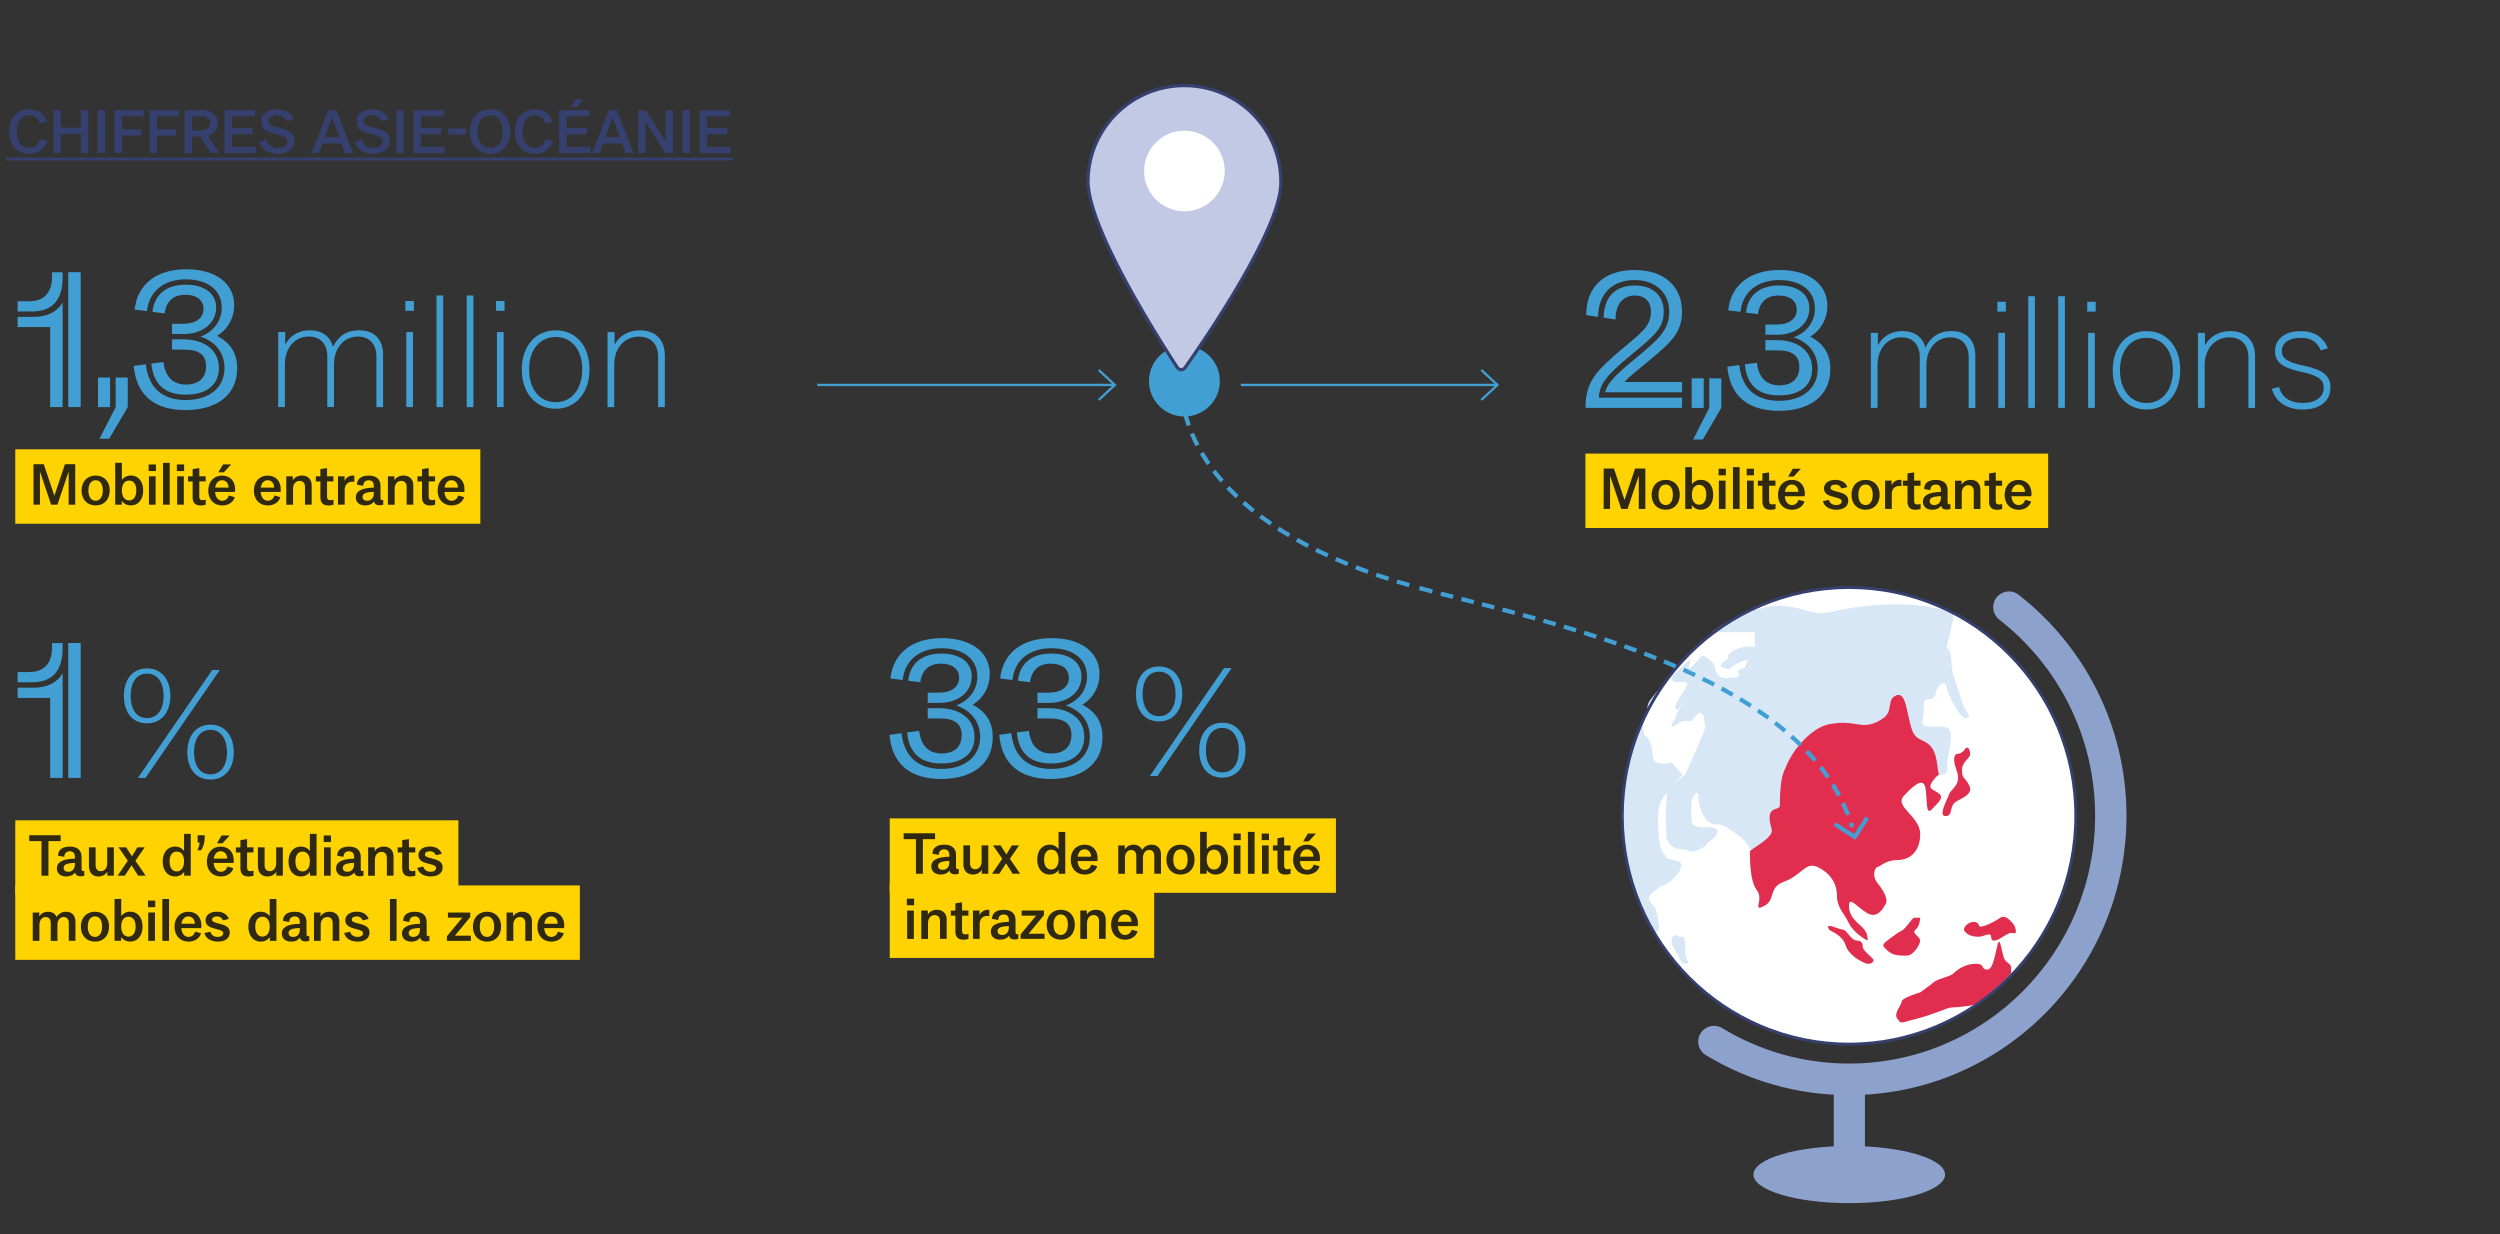 <?xml version="1.0" encoding="UTF-8"?>
<svg id="Calque_1" data-name="Calque 1" xmlns="http://www.w3.org/2000/svg" viewBox="0 0 860 424.58">
  <rect x="0" y="0" width="860" height="424.58" fill="#333333" stroke="none"/>
  <path d="m6.06,234.71v-3.52h3.97c5.06,0,7.87-2.94,7.87-8.38v-1.6h3.65v1.6c0,8-3.52,11.9-10.62,11.9h-4.86Zm15.49,32.89h-4.29v-27.52H6.06v-3.52h5.5c4.67,0,8-1.66,9.98-4.93v35.97Zm1.92-46.4h4.29v46.4h-4.29v-46.4Z" style="fill: #429fd4;"/>
  <path d="m58.6,239.4c0,5.38-2.82,9.42-8.04,9.42s-7.94-4.04-7.94-9.42,2.76-9.47,7.94-9.47,8.04,4.04,8.04,9.47Zm-13.67,0c0,4.3,1.84,7.63,5.63,7.63s5.73-3.28,5.73-7.63-1.89-7.68-5.73-7.68-5.63,3.38-5.63,7.68Zm2.51,28.21l25.55-37.12h2.61l-25.55,37.12h-2.61Zm32.97-8.81c0,5.32-2.82,9.37-8.04,9.37s-7.94-4.04-7.94-9.37,2.76-9.52,7.94-9.52,8.04,4.04,8.04,9.52Zm-13.67,0c0,4.25,1.84,7.58,5.63,7.58s5.73-3.28,5.73-7.58-1.95-7.73-5.73-7.73-5.63,3.38-5.63,7.73Z" style="fill: #429fd4;"/>
  <g>
    <line x1="5.26" y1="294.99" x2="157.69" y2="294.99" style="fill: none; stroke: #ffd300; stroke-miterlimit: 10; stroke-width: 25.6px;"/>
    <line x1="5.26" y1="317.39" x2="199.47" y2="317.39" style="fill: none; stroke: #ffd300; stroke-miterlimit: 10; stroke-width: 25.6px;"/>
  </g>
  <path d="m14.27,301.24v-11.9h-4.22v-2.02h10.81v2.02h-4.2v11.9h-2.38Z" style="fill: #2f2912;"/>
  <path d="m29.01,299.55v1.67c-.33.15-.9.23-1.34.23-1,0-1.73-.52-1.84-1.34-.61.88-1.67,1.4-3.03,1.4-1.92,0-3.24-1.04-3.24-2.78,0-2.15,1.96-3.26,6.2-3.36v-.59c0-1.25-.6-1.94-1.75-1.94s-1.86.69-1.9,1.92l-2.15-.4c.02-2,1.46-3.13,4.05-3.13s4.05,1.23,4.05,3.53v4.18c0,.48.19.69.6.69.12,0,.25-.02.36-.08Zm-3.26-2.07v-.65c-2.75.08-3.86.58-3.86,1.71,0,.86.61,1.36,1.57,1.36,1.38,0,2.28-1,2.28-2.42Z" style="fill: #2f2912;"/>
  <path d="m39.17,291.49v9.75h-2.25v-1.36c-.65,1.06-1.75,1.63-3.07,1.63-2.04,0-3.26-1.36-3.26-3.65v-6.37h2.3v6.16c0,1.27.67,2.04,1.77,2.04,1.32,0,2.21-1.11,2.21-2.73v-5.47h2.3Z" style="fill: #2f2912;"/>
  <path d="m50.13,301.24h-2.61l-2.25-3.57-2.34,3.57h-2.48l3.51-5.14-3.17-4.61h2.61l1.98,3.09,1.88-3.09h2.5l-3.17,4.61,3.53,5.14Z" style="fill: #2f2912;"/>
  <path d="m63.32,286.84h2.3v14.4h-2.27v-1.32c-.71,1.04-1.84,1.59-3.17,1.59-2.53,0-4.22-2.09-4.22-5.16s1.73-5.13,4.22-5.13c1.31,0,2.46.56,3.13,1.54v-5.91Zm0,9.5c0-2.09-.94-3.4-2.5-3.4s-2.48,1.25-2.48,3.4.94,3.44,2.46,3.44,2.51-1.32,2.51-3.44Z" style="fill: #2f2912;"/>
  <path d="m67.89,292.51c.44-.9.69-1.8.81-2.69h-.71v-2.5h2.44v.65c0,1.69-.4,3.17-1.27,4.53h-1.27Z" style="fill: #2f2912;"/>
  <path d="m80.35,296.86h-6.85c.15,1.9,1.09,3.03,2.46,3.03,1.09,0,1.98-.71,2.27-1.82l2.05.58c-.5,1.73-2.21,2.86-4.3,2.86-2.88,0-4.82-2.05-4.82-5.12s1.9-5.16,4.76-5.16c2.71,0,4.49,1.86,4.49,4.7,0,.33-.02.61-.06.94Zm-2.19-1.5c-.06-1.52-.92-2.53-2.25-2.53-1.25,0-2.13.94-2.38,2.53h4.63Zm.86-7.97l-2.5,2.71h-1.9l1.63-2.71h2.76Z" style="fill: #2f2912;"/>
  <path d="m82.7,289.01l2.3-.36v2.84h2.19v1.75h-2.19v5.26c0,.81.33,1.19,1.15,1.19.23,0,.6-.06,1.06-.17v1.73c-.58.17-1.19.27-1.67.27-1.94,0-2.84-.92-2.84-2.88v-5.39h-1.57v-1.75h1.57v-2.48Z" style="fill: #2f2912;"/>
  <path d="m97.3,291.49v9.75h-2.25v-1.36c-.65,1.06-1.75,1.63-3.07,1.63-2.04,0-3.26-1.36-3.26-3.65v-6.37h2.3v6.16c0,1.27.67,2.04,1.77,2.04,1.32,0,2.21-1.11,2.21-2.73v-5.47h2.3Z" style="fill: #2f2912;"/>
  <path d="m106.6,286.84h2.3v14.4h-2.27v-1.32c-.71,1.04-1.84,1.59-3.17,1.59-2.53,0-4.22-2.09-4.22-5.16s1.73-5.13,4.22-5.13c1.31,0,2.46.56,3.13,1.54v-5.91Zm0,9.5c0-2.09-.94-3.4-2.5-3.4s-2.48,1.25-2.48,3.4.94,3.44,2.46,3.44,2.51-1.32,2.51-3.44Z" style="fill: #2f2912;"/>
  <path d="m113.86,289.66h-2.5v-2.26h2.5v2.26Zm-2.4,11.58v-9.75h2.3v9.75h-2.3Z" style="fill: #2f2912;"/>
  <path d="m125.05,299.55v1.67c-.33.15-.9.23-1.34.23-1,0-1.73-.52-1.84-1.34-.61.88-1.67,1.4-3.03,1.4-1.92,0-3.24-1.04-3.24-2.78,0-2.15,1.96-3.26,6.2-3.36v-.59c0-1.25-.6-1.94-1.75-1.94s-1.86.69-1.9,1.92l-2.15-.4c.02-2,1.46-3.13,4.05-3.13s4.05,1.23,4.05,3.53v4.18c0,.48.19.69.6.69.12,0,.25-.02.36-.08Zm-3.26-2.07v-.65c-2.75.08-3.86.58-3.86,1.71,0,.86.61,1.36,1.57,1.36,1.38,0,2.28-1,2.28-2.42Z" style="fill: #2f2912;"/>
  <path d="m126.64,301.24v-9.75h2.25v1.36c.65-1.06,1.79-1.63,3.15-1.63,2.05,0,3.34,1.31,3.34,3.38v6.64h-2.3v-6.16c0-1.25-.69-2.03-1.84-2.03-1.36,0-2.28,1.11-2.28,2.73v5.47h-2.3Z" style="fill: #2f2912;"/>
  <path d="m138.37,289.01l2.3-.36v2.84h2.19v1.75h-2.19v5.26c0,.81.33,1.19,1.15,1.19.23,0,.59-.06,1.06-.17v1.73c-.58.17-1.19.27-1.67.27-1.94,0-2.84-.92-2.84-2.88v-5.39h-1.57v-1.75h1.57v-2.48Z" style="fill: #2f2912;"/>
  <path d="m143.56,298.55l2.03-.46c.31,1.09,1.17,1.8,2.55,1.8,1.13,0,1.88-.48,1.88-1.27,0-.65-.54-1-2.26-1.4-2.04-.5-3.82-1.08-3.82-3.03,0-1.8,1.55-2.98,3.95-2.98,2.04,0,3.51.9,4.09,2.5l-2.04.48c-.38-.86-1.07-1.36-2.07-1.36s-1.69.42-1.69,1.13c0,.65.59.9,2.57,1.4,2.59.63,3.51,1.42,3.51,3.07,0,1.9-1.59,3.07-4.09,3.07s-4.18-1.15-4.63-2.96Z" style="fill: #2f2912;"/>
  <path d="m25.96,317v6.64h-2.3v-6.16c0-1.25-.65-2.03-1.75-2.03-1.27,0-2.15,1.11-2.15,2.73v5.47h-2.3v-6.16c0-1.25-.65-2.03-1.73-2.03-1.29,0-2.17,1.11-2.17,2.73v5.47h-2.3v-9.75h2.25v1.36c.63-1.06,1.73-1.63,3.03-1.63,1.4,0,2.46.67,2.94,1.82.71-1.19,1.86-1.82,3.26-1.82,2,0,3.22,1.31,3.22,3.38Z" style="fill: #2f2912;"/>
  <path d="m27.82,318.77c0-3.07,1.94-5.14,4.86-5.14s4.84,2.04,4.84,5.13-1.92,5.16-4.84,5.16-4.86-2.07-4.86-5.14Zm7.31-.02c0-2.19-.92-3.51-2.46-3.51s-2.48,1.34-2.48,3.53.94,3.53,2.48,3.53,2.46-1.36,2.46-3.55Z" style="fill: #2f2912;"/>
  <path d="m49.04,318.75c0,3.09-1.69,5.16-4.22,5.16-1.32,0-2.46-.56-3.15-1.59v1.32h-2.27v-14.4h2.3v5.91c.67-.98,1.8-1.54,3.13-1.54,2.5,0,4.2,2.02,4.2,5.13Zm-2.38,0c0-2.17-.94-3.4-2.48-3.4s-2.48,1.29-2.48,3.4.96,3.44,2.5,3.44,2.46-1.32,2.46-3.44Z" style="fill: #2f2912;"/>
  <path d="m53.4,312.07h-2.5v-2.26h2.5v2.26Zm-2.4,11.58v-9.75h2.3v9.75h-2.3Z" style="fill: #2f2912;"/>
  <path d="m55.85,323.65v-14.4h2.3v14.4h-2.3Z" style="fill: #2f2912;"/>
  <path d="m69.23,319.27h-6.85c.15,1.9,1.09,3.03,2.46,3.03,1.09,0,1.98-.71,2.27-1.82l2.05.58c-.5,1.73-2.21,2.86-4.3,2.86-2.88,0-4.82-2.05-4.82-5.12s1.9-5.16,4.76-5.16c2.71,0,4.49,1.86,4.49,4.7,0,.33-.02.61-.06.94Zm-2.19-1.5c-.06-1.52-.92-2.53-2.25-2.53-1.25,0-2.13.94-2.38,2.53h4.63Z" style="fill: #2f2912;"/>
  <path d="m70.33,320.96l2.03-.46c.31,1.09,1.17,1.8,2.55,1.8,1.13,0,1.88-.48,1.88-1.27,0-.65-.54-1-2.27-1.4-2.03-.5-3.82-1.08-3.82-3.03,0-1.8,1.55-2.98,3.95-2.98,2.03,0,3.51.9,4.09,2.5l-2.03.48c-.38-.86-1.08-1.36-2.07-1.36s-1.69.42-1.69,1.13c0,.65.59.9,2.57,1.4,2.59.63,3.51,1.42,3.51,3.07,0,1.9-1.59,3.07-4.09,3.07s-4.18-1.15-4.63-2.96Z" style="fill: #2f2912;"/>
  <path d="m92.79,309.25h2.3v14.4h-2.27v-1.32c-.71,1.04-1.84,1.59-3.17,1.59-2.53,0-4.22-2.09-4.22-5.16s1.73-5.13,4.22-5.13c1.31,0,2.46.56,3.13,1.54v-5.91Zm0,9.5c0-2.09-.94-3.4-2.5-3.4s-2.48,1.25-2.48,3.4.94,3.44,2.46,3.44,2.51-1.32,2.51-3.44Z" style="fill: #2f2912;"/>
  <path d="m106.39,321.96v1.67c-.33.15-.9.23-1.34.23-1,0-1.73-.52-1.84-1.34-.61.88-1.67,1.4-3.03,1.4-1.92,0-3.24-1.04-3.24-2.78,0-2.15,1.96-3.26,6.2-3.36v-.59c0-1.25-.6-1.94-1.75-1.94s-1.86.69-1.9,1.92l-2.15-.4c.02-2,1.46-3.13,4.05-3.13s4.05,1.23,4.05,3.53v4.18c0,.48.19.69.6.69.12,0,.25-.02.36-.08Zm-3.26-2.07v-.65c-2.75.08-3.86.58-3.86,1.71,0,.86.61,1.36,1.57,1.36,1.38,0,2.28-1,2.28-2.42Z" style="fill: #2f2912;"/>
  <path d="m108,323.65v-9.75h2.25v1.36c.65-1.06,1.79-1.63,3.15-1.63,2.05,0,3.34,1.31,3.34,3.38v6.64h-2.3v-6.16c0-1.25-.69-2.03-1.84-2.03-1.36,0-2.28,1.11-2.28,2.73v5.47h-2.3Z" style="fill: #2f2912;"/>
  <path d="m118.41,320.96l2.03-.46c.31,1.09,1.17,1.8,2.55,1.8,1.13,0,1.88-.48,1.88-1.27,0-.65-.54-1-2.27-1.4-2.03-.5-3.82-1.08-3.82-3.03,0-1.8,1.55-2.98,3.95-2.98,2.03,0,3.51.9,4.09,2.5l-2.03.48c-.38-.86-1.08-1.36-2.07-1.36s-1.69.42-1.69,1.13c0,.65.59.9,2.57,1.4,2.59.63,3.51,1.42,3.51,3.07,0,1.9-1.59,3.07-4.09,3.07s-4.18-1.15-4.63-2.96Z" style="fill: #2f2912;"/>
  <path d="m134.13,323.65v-14.4h2.3v14.4h-2.3Z" style="fill: #2f2912;"/>
  <path d="m147.72,321.96v1.67c-.33.15-.9.23-1.34.23-1,0-1.73-.52-1.84-1.34-.61.88-1.67,1.4-3.03,1.4-1.92,0-3.24-1.04-3.24-2.78,0-2.15,1.96-3.26,6.2-3.36v-.59c0-1.25-.6-1.94-1.75-1.94s-1.86.69-1.9,1.92l-2.15-.4c.02-2,1.46-3.13,4.05-3.13s4.05,1.23,4.05,3.53v4.18c0,.48.19.69.59.69.12,0,.25-.02.37-.08Zm-3.26-2.07v-.65c-2.75.08-3.86.58-3.86,1.71,0,.86.61,1.36,1.57,1.36,1.38,0,2.28-1,2.28-2.42Z" style="fill: #2f2912;"/>
  <path d="m153.73,323.65v-1.57l5.3-6.41h-4.95v-1.77h7.68v1.57l-5.28,6.41h5.49v1.77h-8.24Z" style="fill: #2f2912;"/>
  <path d="m162.68,318.77c0-3.07,1.94-5.14,4.86-5.14s4.84,2.04,4.84,5.13-1.92,5.16-4.84,5.16-4.86-2.07-4.86-5.14Zm7.31-.02c0-2.19-.92-3.51-2.46-3.51s-2.48,1.34-2.48,3.53.94,3.53,2.48,3.53,2.46-1.36,2.46-3.55Z" style="fill: #2f2912;"/>
  <path d="m174.26,323.65v-9.75h2.25v1.36c.65-1.06,1.79-1.63,3.15-1.63,2.05,0,3.34,1.31,3.34,3.38v6.64h-2.3v-6.16c0-1.25-.69-2.03-1.84-2.03-1.36,0-2.28,1.11-2.28,2.73v5.47h-2.3Z" style="fill: #2f2912;"/>
  <path d="m194.05,319.27h-6.85c.15,1.9,1.09,3.03,2.46,3.03,1.09,0,1.98-.71,2.26-1.82l2.05.58c-.5,1.73-2.21,2.86-4.3,2.86-2.88,0-4.82-2.05-4.82-5.12s1.9-5.16,4.76-5.16c2.71,0,4.49,1.86,4.49,4.7,0,.33-.02.61-.06.94Zm-2.19-1.5c-.06-1.52-.92-2.53-2.25-2.53-1.25,0-2.13.94-2.38,2.53h4.63Z" style="fill: #2f2912;"/>
  <path d="m310.13,252.22c.89,8.06,5.69,12.29,13.74,12.29s13.29-4.29,13.29-11.01c0-5.12-3-9.09-8.24-10.81,4.6-1.73,7.28-5.5,7.28-9.98,0-6.02-4.86-9.73-12.33-9.73-7.6.06-12.59,4.1-13.35,10.94l-4.22-.51c.89-8.64,7.41-13.89,17.76-13.89,9.71,0,16.42,4.61,16.42,12.35,0,4.22-1.92,8.06-5.88,10.56,4.86,2.56,6.9,6.21,6.9,11.2,0,9.09-6.9,14.33-17.76,14.33s-16.87-5.31-17.76-15.17l4.15-.58Zm6.07-.77c.58,5.06,3.26,7.74,7.73,7.74s6.9-2.43,6.9-6.34-2.49-5.7-7.47-5.7h-4.22v-3.52h3.9c7.47,0,12.2,3.9,12.2,9.85s-4.41,9.15-11.37,9.15c-7.16.06-11.18-3.58-11.82-10.69l4.15-.51Zm-3.77-17.28c.64-5.95,4.66-9.34,11.44-9.34,6.26,0,10.41,2.88,10.41,7.87,0,5.25-4.47,9.09-11.24,9.09h-3.9v-3.52h3.96c4.22,0,6.84-1.98,6.84-5.12s-2.49-4.86-6.26-4.86c-4.15,0-6.58,2.3-7.09,6.4l-4.15-.51Z" style="fill: #429fd4;"/>
  <path d="m347.88,252.22c.89,8.06,5.69,12.29,13.74,12.29s13.29-4.29,13.29-11.01c0-5.12-3-9.09-8.24-10.81,4.6-1.73,7.28-5.5,7.28-9.98,0-6.02-4.86-9.73-12.33-9.73-7.6.06-12.59,4.1-13.35,10.94l-4.22-.51c.89-8.64,7.41-13.89,17.76-13.89,9.71,0,16.42,4.61,16.42,12.35,0,4.22-1.92,8.06-5.88,10.56,4.86,2.56,6.9,6.21,6.9,11.2,0,9.09-6.9,14.33-17.76,14.33s-16.87-5.31-17.76-15.17l4.15-.58Zm6.07-.77c.58,5.06,3.26,7.74,7.73,7.74s6.9-2.43,6.9-6.34-2.49-5.7-7.47-5.7h-4.22v-3.52h3.9c7.47,0,12.2,3.9,12.2,9.85s-4.41,9.15-11.37,9.15c-7.16.06-11.18-3.58-11.82-10.69l4.15-.51Zm-3.77-17.28c.64-5.95,4.66-9.34,11.44-9.34,6.26,0,10.41,2.88,10.41,7.87,0,5.25-4.47,9.09-11.24,9.09h-3.9v-3.52h3.96c4.22,0,6.84-1.98,6.84-5.12s-2.49-4.86-6.26-4.86c-4.15,0-6.58,2.3-7.09,6.4l-4.15-.51Z" style="fill: #429fd4;"/>
  <path d="m406.7,238.74c0,5.38-2.81,9.42-8.02,9.42s-7.92-4.04-7.92-9.42,2.76-9.47,7.92-9.47,8.02,4.04,8.02,9.47Zm-13.64,0c0,4.3,1.84,7.63,5.62,7.63s5.72-3.28,5.72-7.63-1.89-7.68-5.72-7.68-5.62,3.38-5.62,7.68Zm2.5,28.21l25.5-37.12h2.61l-25.5,37.12h-2.61Zm32.91-8.81c0,5.32-2.81,9.37-8.02,9.37s-7.92-4.04-7.92-9.37,2.76-9.52,7.92-9.52,8.02,4.04,8.02,9.52Zm-13.64,0c0,4.25,1.84,7.58,5.62,7.58s5.72-3.28,5.72-7.58-1.94-7.73-5.72-7.73-5.62,3.38-5.62,7.73Z" style="fill: #429fd4;"/>
  <line x1="306.07" y1="294.33" x2="459.56" y2="294.33" style="fill: none; stroke: #ffd300; stroke-miterlimit: 10; stroke-width: 25.6px;"/>
  <line x1="306.07" y1="316.73" x2="397.04" y2="316.73" style="fill: none; stroke: #ffd300; stroke-miterlimit: 10; stroke-width: 25.6px;"/>
  <path d="m315.08,300.57v-11.9h-4.22v-2.02h10.81v2.02h-4.2v11.9h-2.38Z" style="fill: #2f2912;"/>
  <path d="m329.82,298.88v1.67c-.33.15-.9.23-1.34.23-1,0-1.73-.52-1.84-1.34-.61.88-1.67,1.4-3.03,1.4-1.92,0-3.24-1.04-3.24-2.78,0-2.15,1.96-3.26,6.2-3.36v-.59c0-1.25-.59-1.94-1.75-1.94s-1.86.69-1.9,1.92l-2.15-.4c.02-2,1.46-3.13,4.05-3.13s4.05,1.23,4.05,3.53v4.18c0,.48.19.69.59.69.12,0,.25-.02.36-.08Zm-3.26-2.07v-.65c-2.75.08-3.86.58-3.86,1.71,0,.86.61,1.36,1.57,1.36,1.38,0,2.28-1,2.28-2.42Z" style="fill: #2f2912;"/>
  <path d="m339.98,290.82v9.75h-2.25v-1.36c-.65,1.06-1.75,1.63-3.07,1.63-2.04,0-3.26-1.36-3.26-3.65v-6.37h2.3v6.16c0,1.27.67,2.04,1.77,2.04,1.33,0,2.21-1.11,2.21-2.73v-5.47h2.3Z" style="fill: #2f2912;"/>
  <path d="m350.94,300.57h-2.61l-2.25-3.57-2.34,3.57h-2.48l3.51-5.14-3.17-4.61h2.61l1.98,3.09,1.88-3.09h2.5l-3.17,4.61,3.53,5.14Z" style="fill: #2f2912;"/>
  <path d="m364.15,286.18h2.3v14.4h-2.26v-1.32c-.71,1.04-1.84,1.59-3.17,1.59-2.53,0-4.22-2.09-4.22-5.16s1.73-5.13,4.22-5.13c1.31,0,2.46.56,3.13,1.54v-5.91Zm0,9.5c0-2.09-.94-3.4-2.5-3.4s-2.48,1.25-2.48,3.4.94,3.44,2.46,3.44,2.51-1.32,2.51-3.44Z" style="fill: #2f2912;"/>
  <path d="m377.53,296.2h-6.85c.15,1.9,1.09,3.03,2.46,3.03,1.09,0,1.98-.71,2.26-1.82l2.05.58c-.5,1.73-2.21,2.86-4.3,2.86-2.88,0-4.82-2.05-4.82-5.12s1.9-5.16,4.76-5.16c2.71,0,4.49,1.86,4.49,4.7,0,.33-.02.61-.06.94Zm-2.19-1.5c-.06-1.52-.92-2.53-2.25-2.53-1.25,0-2.13.94-2.38,2.53h4.63Z" style="fill: #2f2912;"/>
  <path d="m399.38,293.93v6.64h-2.3v-6.16c0-1.25-.65-2.03-1.75-2.03-1.27,0-2.15,1.11-2.15,2.73v5.47h-2.3v-6.16c0-1.25-.65-2.03-1.73-2.03-1.29,0-2.17,1.11-2.17,2.73v5.47h-2.3v-9.75h2.25v1.36c.63-1.06,1.73-1.63,3.03-1.63,1.4,0,2.46.67,2.94,1.82.71-1.19,1.86-1.82,3.26-1.82,2,0,3.23,1.31,3.23,3.38Z" style="fill: #2f2912;"/>
  <path d="m401.24,295.7c0-3.07,1.94-5.14,4.86-5.14s4.84,2.04,4.84,5.13-1.92,5.16-4.84,5.16-4.86-2.07-4.86-5.14Zm7.31-.02c0-2.19-.92-3.51-2.46-3.51s-2.48,1.34-2.48,3.53.94,3.53,2.48,3.53,2.46-1.36,2.46-3.55Z" style="fill: #2f2912;"/>
  <path d="m422.46,295.68c0,3.09-1.69,5.16-4.22,5.16-1.32,0-2.46-.56-3.15-1.59v1.32h-2.26v-14.4h2.3v5.91c.67-.98,1.8-1.54,3.13-1.54,2.5,0,4.2,2.02,4.2,5.13Zm-2.38,0c0-2.17-.94-3.4-2.48-3.4s-2.48,1.29-2.48,3.4.96,3.44,2.5,3.44,2.46-1.32,2.46-3.44Z" style="fill: #2f2912;"/>
  <path d="m426.82,289h-2.5v-2.26h2.5v2.26Zm-2.4,11.58v-9.75h2.3v9.75h-2.3Z" style="fill: #2f2912;"/>
  <path d="m429.28,300.57v-14.4h2.3v14.4h-2.3Z" style="fill: #2f2912;"/>
  <path d="m436.53,289h-2.5v-2.26h2.5v2.26Zm-2.4,11.58v-9.75h2.3v9.75h-2.3Z" style="fill: #2f2912;"/>
  <path d="m439.45,288.35l2.3-.36v2.84h2.19v1.75h-2.19v5.26c0,.81.33,1.19,1.15,1.19.23,0,.59-.06,1.06-.17v1.73c-.58.17-1.19.27-1.67.27-1.94,0-2.84-.92-2.84-2.88v-5.39h-1.57v-1.75h1.57v-2.48Z" style="fill: #2f2912;"/>
  <path d="m454.02,296.2h-6.85c.15,1.9,1.09,3.03,2.46,3.03,1.09,0,1.98-.71,2.26-1.82l2.05.58c-.5,1.73-2.21,2.86-4.3,2.86-2.88,0-4.82-2.05-4.82-5.12s1.9-5.16,4.76-5.16c2.71,0,4.49,1.86,4.49,4.7,0,.33-.02.61-.06.94Zm-2.19-1.5c-.06-1.52-.92-2.53-2.25-2.53-1.25,0-2.13.94-2.38,2.53h4.63Zm.86-7.97l-2.5,2.71h-1.9l1.63-2.71h2.76Z" style="fill: #2f2912;"/>
  <path d="m314.46,311.41h-2.5v-2.26h2.5v2.26Zm-2.4,11.58v-9.75h2.3v9.75h-2.3Z" style="fill: #2f2912;"/>
  <path d="m316.92,322.98v-9.75h2.25v1.36c.65-1.06,1.79-1.63,3.15-1.63,2.05,0,3.34,1.31,3.34,3.38v6.64h-2.3v-6.16c0-1.25-.69-2.03-1.84-2.03-1.36,0-2.28,1.11-2.28,2.73v5.47h-2.3Z" style="fill: #2f2912;"/>
  <path d="m328.65,310.75l2.3-.36v2.84h2.19v1.75h-2.19v5.26c0,.81.33,1.19,1.15,1.19.23,0,.59-.06,1.06-.17v1.73c-.58.17-1.19.27-1.67.27-1.94,0-2.84-.92-2.84-2.88v-5.39h-1.57v-1.75h1.57v-2.48Z" style="fill: #2f2912;"/>
  <path d="m334.7,322.98v-9.75h2.26v1.61c.42-1.08,1.54-1.88,2.8-1.88.19,0,.38.02.56.06v2.11c-.35-.04-.5-.06-.69-.06-1.67,0-2.63,1.09-2.63,2.96v4.95h-2.3Z" style="fill: #2f2912;"/>
  <path d="m350.29,321.29v1.67c-.33.15-.9.23-1.34.23-1,0-1.73-.52-1.84-1.34-.61.88-1.67,1.4-3.03,1.4-1.92,0-3.24-1.04-3.24-2.78,0-2.15,1.96-3.26,6.2-3.36v-.59c0-1.25-.59-1.94-1.75-1.94s-1.86.69-1.9,1.92l-2.15-.4c.02-2,1.46-3.13,4.05-3.13s4.05,1.23,4.05,3.53v4.18c0,.48.19.69.59.69.12,0,.25-.02.36-.08Zm-3.26-2.07v-.65c-2.75.08-3.86.58-3.86,1.71,0,.86.61,1.36,1.57,1.36,1.38,0,2.28-1,2.28-2.42Z" style="fill: #2f2912;"/>
  <path d="m351.09,322.98v-1.57l5.3-6.41h-4.95v-1.77h7.68v1.57l-5.28,6.41h5.49v1.77h-8.24Z" style="fill: #2f2912;"/>
  <path d="m360.04,318.1c0-3.07,1.94-5.14,4.86-5.14s4.84,2.04,4.84,5.13-1.92,5.16-4.84,5.16-4.86-2.07-4.86-5.14Zm7.31-.02c0-2.19-.92-3.51-2.46-3.51s-2.48,1.34-2.48,3.53.94,3.53,2.48,3.53,2.46-1.36,2.46-3.55Z" style="fill: #2f2912;"/>
  <path d="m371.62,322.98v-9.75h2.25v1.36c.65-1.06,1.79-1.63,3.15-1.63,2.05,0,3.34,1.31,3.34,3.38v6.64h-2.3v-6.16c0-1.25-.69-2.03-1.84-2.03-1.36,0-2.28,1.11-2.28,2.73v5.47h-2.3Z" style="fill: #2f2912;"/>
  <path d="m391.41,318.6h-6.85c.15,1.9,1.09,3.03,2.46,3.03,1.09,0,1.98-.71,2.26-1.82l2.05.58c-.5,1.73-2.21,2.86-4.3,2.86-2.88,0-4.82-2.05-4.82-5.12s1.9-5.16,4.76-5.16c2.71,0,4.49,1.86,4.49,4.7,0,.33-.02.61-.06.94Zm-2.19-1.5c-.06-1.52-.92-2.53-2.25-2.53-1.25,0-2.13.94-2.38,2.53h4.63Z" style="fill: #2f2912;"/>
  <path d="m6.06,107.15v-3.52h3.97c5.06,0,7.87-2.94,7.87-8.38v-1.6h3.65v1.6c0,8-3.52,11.9-10.62,11.9h-4.86Zm15.49,32.89h-4.29v-27.52H6.06v-3.52h5.5c4.67,0,8-1.66,9.98-4.93v35.97Zm1.92-46.4h4.29v46.4h-4.29v-46.4Z" style="fill: #429fd4;"/>
  <path d="m37.87,129.87v10.18h-4.16v-10.18h4.16Zm1.92,0h4.16v10.18l-6.4,10.88h-3.33l5.57-10.88v-10.18Z" style="fill: #429fd4;"/>
  <path d="m50.16,125.33c.9,8.06,5.7,12.29,13.76,12.29s13.31-4.29,13.31-11.01c0-5.12-3.01-9.09-8.26-10.82,4.61-1.73,7.3-5.5,7.3-9.98,0-6.02-4.86-9.73-12.35-9.73-7.62.06-12.61,4.1-13.38,10.94l-4.22-.51c.9-8.64,7.42-13.89,17.79-13.89,9.73,0,16.45,4.61,16.45,12.35,0,4.22-1.92,8.06-5.89,10.56,4.86,2.56,6.91,6.21,6.91,11.2,0,9.09-6.91,14.33-17.79,14.33s-16.9-5.31-17.79-15.17l4.16-.58Zm6.08-.77c.58,5.06,3.26,7.74,7.74,7.74s6.91-2.43,6.91-6.34-2.5-5.7-7.49-5.7h-4.22v-3.52h3.9c7.49,0,12.22,3.9,12.22,9.86s-4.42,9.15-11.39,9.15c-7.17.06-11.2-3.58-11.84-10.69l4.16-.51Zm-3.78-17.28c.64-5.95,4.67-9.34,11.46-9.34,6.27,0,10.43,2.88,10.43,7.87,0,5.25-4.48,9.09-11.26,9.09h-3.9v-3.52h3.97c4.22,0,6.85-1.98,6.85-5.12s-2.5-4.86-6.27-4.86c-4.16,0-6.59,2.3-7.1,6.4l-4.16-.51Z" style="fill: #429fd4;"/>
  <path d="m131.78,122.23v17.82h-2.3v-17.41c0-4.25-2.35-6.86-6.35-6.86-4.86,0-8.24,3.94-8.24,9.57v14.69h-2.3v-17.41c0-4.25-2.35-6.86-6.35-6.86-4.86,0-8.24,3.94-8.24,9.57v14.69h-2.3v-25.8h2.41v4.3c1.74-3.17,4.71-4.91,8.5-4.91,4.15,0,7.01,2.1,7.94,5.68,1.84-3.79,4.81-5.68,8.96-5.68,5.32,0,8.29,3.12,8.29,8.6Z" style="fill: #429fd4;"/>
  <path d="m142.38,106.92h-2.92v-3.38h2.92v3.38Zm-2.61,33.12v-25.8h2.3v25.8h-2.3Z" style="fill: #429fd4;"/>
  <path d="m150.16,140.05v-38.4h2.3v38.4h-2.3Z" style="fill: #429fd4;"/>
  <path d="m160.55,140.05v-38.4h2.3v38.4h-2.3Z" style="fill: #429fd4;"/>
  <path d="m173.56,106.92h-2.92v-3.38h2.92v3.38Zm-2.61,33.12v-25.8h2.3v25.8h-2.3Z" style="fill: #429fd4;"/>
  <path d="m179.5,127.09c0-8.04,4.71-13.46,11.67-13.46s11.62,5.38,11.62,13.41-4.66,13.57-11.62,13.57-11.67-5.48-11.67-13.51Zm20.78-.05c0-6.76-3.63-11.11-9.11-11.11s-9.16,4.4-9.16,11.16,3.63,11.26,9.16,11.26,9.11-4.5,9.11-11.31Z" style="fill: #429fd4;"/>
  <path d="m208.99,140.05v-25.8h2.41v4.3c1.79-3.17,4.86-4.91,8.75-4.91,5.32,0,8.55,3.23,8.55,8.6v17.82h-2.3v-17.41c0-4.25-2.51-6.86-6.6-6.86-4.97,0-8.5,3.94-8.5,9.57v14.69h-2.3Z" style="fill: #429fd4;"/>
  <line x1="5.26" y1="167.36" x2="165.24" y2="167.36" style="fill: none; stroke: #ffd300; stroke-miterlimit: 10; stroke-width: 25.6px;"/>
  <path d="m22.35,159.69h3.53v13.92h-2.27v-11.42l-3.86,11.42h-2.17l-3.84-11.42v11.42h-2.21v-13.92h3.53l3.65,10.85,3.63-10.85Z" style="fill: #2f2912;"/>
  <path d="m28.05,168.73c0-3.07,1.94-5.14,4.86-5.14s4.84,2.03,4.84,5.12-1.92,5.16-4.84,5.16-4.86-2.07-4.86-5.14Zm7.31-.02c0-2.19-.92-3.51-2.46-3.51s-2.48,1.34-2.48,3.53.94,3.53,2.48,3.53,2.46-1.36,2.46-3.55Z" style="fill: #2f2912;"/>
  <path d="m49.27,168.71c0,3.09-1.69,5.16-4.22,5.16-1.32,0-2.46-.56-3.15-1.59v1.32h-2.27v-14.4h2.3v5.91c.67-.98,1.8-1.54,3.13-1.54,2.5,0,4.2,2.02,4.2,5.12Zm-2.38,0c0-2.17-.94-3.4-2.48-3.4s-2.48,1.29-2.48,3.4.96,3.44,2.5,3.44,2.46-1.32,2.46-3.44Z" style="fill: #2f2912;"/>
  <path d="m53.63,162.04h-2.5v-2.27h2.5v2.27Zm-2.4,11.57v-9.75h2.3v9.75h-2.3Z" style="fill: #2f2912;"/>
  <path d="m56.08,173.61v-14.4h2.3v14.4h-2.3Z" style="fill: #2f2912;"/>
  <path d="m63.34,162.04h-2.5v-2.27h2.5v2.27Zm-2.4,11.57v-9.75h2.3v9.75h-2.3Z" style="fill: #2f2912;"/>
  <path d="m66.26,161.38l2.3-.36v2.84h2.19v1.75h-2.19v5.26c0,.81.33,1.19,1.15,1.19.23,0,.59-.06,1.06-.17v1.73c-.58.17-1.19.27-1.67.27-1.94,0-2.84-.92-2.84-2.88v-5.39h-1.57v-1.75h1.57v-2.48Z" style="fill: #2f2912;"/>
  <path d="m80.83,169.23h-6.85c.15,1.9,1.09,3.03,2.46,3.03,1.09,0,1.98-.71,2.27-1.82l2.05.58c-.5,1.73-2.21,2.86-4.3,2.86-2.88,0-4.82-2.05-4.82-5.12s1.9-5.16,4.76-5.16c2.71,0,4.49,1.86,4.49,4.7,0,.33-.02.61-.06.94Zm-2.19-1.5c-.06-1.52-.92-2.53-2.25-2.53-1.25,0-2.13.94-2.38,2.53h4.63Zm.86-7.97l-2.5,2.71h-1.9l1.63-2.71h2.76Z" style="fill: #2f2912;"/>
  <path d="m96.52,169.23h-6.85c.15,1.9,1.09,3.03,2.46,3.03,1.09,0,1.98-.71,2.27-1.82l2.05.58c-.5,1.73-2.21,2.86-4.3,2.86-2.88,0-4.82-2.05-4.82-5.12s1.9-5.16,4.76-5.16c2.71,0,4.49,1.86,4.49,4.7,0,.33-.02.61-.06.94Zm-2.19-1.5c-.06-1.52-.92-2.53-2.25-2.53-1.25,0-2.13.94-2.38,2.53h4.63Z" style="fill: #2f2912;"/>
  <path d="m98.48,173.61v-9.75h2.25v1.36c.65-1.06,1.79-1.63,3.15-1.63,2.05,0,3.34,1.31,3.34,3.38v6.64h-2.3v-6.16c0-1.25-.69-2.03-1.84-2.03-1.36,0-2.28,1.11-2.28,2.73v5.47h-2.3Z" style="fill: #2f2912;"/>
  <path d="m110.21,161.38l2.3-.36v2.84h2.19v1.75h-2.19v5.26c0,.81.33,1.19,1.15,1.19.23,0,.59-.06,1.06-.17v1.73c-.58.17-1.19.27-1.67.27-1.94,0-2.84-.92-2.84-2.88v-5.39h-1.57v-1.75h1.57v-2.48Z" style="fill: #2f2912;"/>
  <path d="m116.26,173.61v-9.75h2.27v1.61c.42-1.07,1.54-1.88,2.8-1.88.19,0,.38.02.56.06v2.11c-.35-.04-.5-.06-.69-.06-1.67,0-2.63,1.09-2.63,2.96v4.95h-2.3Z" style="fill: #2f2912;"/>
  <path d="m131.84,171.92v1.67c-.33.15-.9.23-1.34.23-1,0-1.73-.52-1.84-1.34-.61.88-1.67,1.4-3.03,1.4-1.92,0-3.24-1.04-3.24-2.78,0-2.15,1.96-3.26,6.2-3.36v-.59c0-1.25-.6-1.94-1.75-1.94s-1.86.69-1.9,1.92l-2.15-.4c.02-2,1.46-3.13,4.05-3.13s4.05,1.23,4.05,3.53v4.19c0,.48.19.69.6.69.12,0,.25-.02.36-.08Zm-3.26-2.07v-.65c-2.75.08-3.86.58-3.86,1.71,0,.86.61,1.36,1.57,1.36,1.38,0,2.28-1,2.28-2.42Z" style="fill: #2f2912;"/>
  <path d="m133.44,173.61v-9.75h2.25v1.36c.65-1.06,1.79-1.63,3.15-1.63,2.05,0,3.34,1.31,3.34,3.38v6.64h-2.3v-6.16c0-1.25-.69-2.03-1.84-2.03-1.36,0-2.28,1.11-2.28,2.73v5.47h-2.3Z" style="fill: #2f2912;"/>
  <path d="m145.17,161.38l2.3-.36v2.84h2.19v1.75h-2.19v5.26c0,.81.33,1.19,1.15,1.19.23,0,.59-.06,1.06-.17v1.73c-.58.17-1.19.27-1.67.27-1.94,0-2.84-.92-2.84-2.88v-5.39h-1.57v-1.75h1.57v-2.48Z" style="fill: #2f2912;"/>
  <path d="m159.74,169.23h-6.85c.15,1.9,1.09,3.03,2.46,3.03,1.09,0,1.98-.71,2.26-1.82l2.05.58c-.5,1.73-2.21,2.86-4.3,2.86-2.88,0-4.82-2.05-4.82-5.12s1.9-5.16,4.76-5.16c2.71,0,4.49,1.86,4.49,4.7,0,.33-.02.61-.06.94Zm-2.19-1.5c-.06-1.52-.92-2.53-2.25-2.53-1.25,0-2.13.94-2.38,2.53h4.63Z" style="fill: #2f2912;"/>
  <path d="m545.41,140.31c0-9.22,3.76-12.86,13.52-21.05,6.12-5.12,8.99-7.3,8.99-12.03,0-3.46-2.04-5.57-5.55-5.57-4.14,0-6.63,3.07-6.63,8.26l-4.08-.64c.06-7.1,4.02-11.07,10.65-11.07,6.25,0,10.01,3.39,10.01,9.02s-3.12,8.19-11.35,14.97c-7.84,6.53-10.77,9.66-10.97,14.59h28.62v3.52h-33.21Zm.25-31.93c0-9.86,6.31-15.49,16.58-15.49s16.38,5.63,16.38,14.4c0,7.17-4.08,10.81-11.67,17.02-3.76,3.07-6.44,5.25-8.16,7.1h19.83v3.52h-26.46c.7-2.88,3.06-5.57,10.07-11.33,8.22-6.78,11.99-9.98,11.99-16.38s-4.59-10.88-11.92-10.88c-7.71,0-12.5,4.8-12.56,12.67l-4.08-.64Z" style="fill: #429fd4;"/>
  <path d="m586.08,130.14v10.18h-4.14v-10.18h4.14Zm1.91,0h4.14v10.18l-6.38,10.88h-3.32l5.55-10.88v-10.18Z" style="fill: #429fd4;"/>
  <path d="m598.32,125.59c.89,8.06,5.67,12.29,13.71,12.29s13.26-4.29,13.26-11.01c0-5.12-3-9.09-8.22-10.82,4.59-1.73,7.27-5.5,7.27-9.98,0-6.02-4.85-9.73-12.3-9.73-7.59.06-12.56,4.1-13.32,10.94l-4.21-.51c.89-8.64,7.4-13.89,17.72-13.89,9.69,0,16.38,4.61,16.38,12.35,0,4.22-1.91,8.06-5.86,10.56,4.84,2.56,6.88,6.21,6.88,11.2,0,9.09-6.88,14.33-17.72,14.33s-16.83-5.31-17.72-15.17l4.14-.58Zm6.06-.77c.57,5.06,3.25,7.74,7.71,7.74s6.88-2.43,6.88-6.34-2.49-5.7-7.46-5.7h-4.21v-3.52h3.89c7.46,0,12.18,3.9,12.18,9.86s-4.4,9.15-11.35,9.15c-7.14.06-11.16-3.58-11.79-10.69l4.14-.51Zm-3.76-17.28c.64-5.95,4.65-9.34,11.41-9.34,6.25,0,10.39,2.88,10.39,7.87,0,5.25-4.46,9.09-11.22,9.09h-3.89v-3.52h3.95c4.21,0,6.82-1.98,6.82-5.12s-2.49-4.86-6.25-4.86c-4.14,0-6.57,2.3-7.08,6.4l-4.14-.51Z" style="fill: #429fd4;"/>
  <path d="m679.51,122.5v17.82h-2.29v-17.41c0-4.25-2.35-6.86-6.32-6.86-4.84,0-8.21,3.94-8.21,9.57v14.69h-2.29v-17.41c0-4.25-2.35-6.86-6.32-6.86-4.84,0-8.21,3.94-8.21,9.57v14.69h-2.29v-25.8h2.4v4.3c1.73-3.17,4.69-4.91,8.46-4.91,4.13,0,6.99,2.1,7.9,5.68,1.84-3.79,4.79-5.68,8.92-5.68,5.3,0,8.26,3.12,8.26,8.6Z" style="fill: #429fd4;"/>
  <path d="m690.02,107.19h-2.91v-3.38h2.91v3.38Zm-2.6,33.12v-25.8h2.29v25.8h-2.29Z" style="fill: #429fd4;"/>
  <path d="m697.72,140.31v-38.4h2.29v38.4h-2.29Z" style="fill: #429fd4;"/>
  <path d="m708.02,140.31v-38.4h2.29v38.4h-2.29Z" style="fill: #429fd4;"/>
  <path d="m720.92,107.19h-2.91v-3.38h2.91v3.38Zm-2.6,33.12v-25.8h2.29v25.8h-2.29Z" style="fill: #429fd4;"/>
  <path d="m726.78,127.36c0-8.04,4.69-13.46,11.63-13.46s11.58,5.38,11.58,13.41-4.64,13.57-11.58,13.57-11.63-5.48-11.63-13.51Zm20.7-.05c0-6.76-3.62-11.11-9.08-11.11s-9.13,4.4-9.13,11.16,3.62,11.26,9.13,11.26,9.08-4.5,9.08-11.31Z" style="fill: #429fd4;"/>
  <path d="m756.1,140.31v-25.8h2.4v4.3c1.78-3.17,4.84-4.91,8.72-4.91,5.3,0,8.52,3.23,8.52,8.6v17.82h-2.29v-17.41c0-4.25-2.5-6.86-6.58-6.86-4.95,0-8.46,3.94-8.46,9.57v14.69h-2.29Z" style="fill: #429fd4;"/>
  <path d="m781.55,133.76l2.45-.67c.87,3.58,3.72,5.53,8.16,5.53s7.19-2.05,7.19-5.22c0-2.82-1.94-4.25-7.7-5.48-6.88-1.43-9.03-3.58-9.03-7.06,0-4.3,3.42-6.96,8.87-6.96,4.54,0,7.85,2.1,9.28,5.94l-2.45.67c-1.17-2.92-3.42-4.3-6.83-4.3-4.03,0-6.53,1.74-6.53,4.5,0,2.56,1.79,3.84,7.19,5.02,7.04,1.43,9.54,3.58,9.54,7.53,0,4.76-3.72,7.63-9.54,7.63-5.51,0-9.49-2.71-10.61-7.12Z" style="fill: #429fd4;"/>
  <line x1="545.38" y1="168.83" x2="704.57" y2="168.83" style="fill: none; stroke: #ffd300; stroke-miterlimit: 10; stroke-width: 25.6px;"/>
  <path d="m562.47,161.17h3.53v13.91h-2.26v-11.42l-3.86,11.42h-2.17l-3.84-11.42v11.42h-2.21v-13.91h3.53l3.65,10.84,3.63-10.84Zm5.69,9.04c0-3.07,1.94-5.14,4.85-5.14s4.84,2.03,4.84,5.12-1.92,5.16-4.84,5.16-4.85-2.07-4.85-5.14Zm7.31-.02c0-2.19-.92-3.51-2.46-3.51s-2.48,1.34-2.48,3.53.94,3.53,2.48,3.53,2.46-1.36,2.46-3.55Zm13.88,0c0,3.09-1.69,5.16-4.22,5.16-1.32,0-2.46-.56-3.15-1.59v1.32h-2.26v-14.39h2.3v5.91c.67-.98,1.8-1.54,3.13-1.54,2.49,0,4.2,2.01,4.2,5.12Zm-2.38,0c0-2.17-.94-3.4-2.48-3.4s-2.48,1.29-2.48,3.4.96,3.43,2.49,3.43,2.46-1.32,2.46-3.43Zm6.72-6.68h-2.49v-2.26h2.49v2.26Zm-2.4,11.57v-9.75h2.3v9.75h-2.3Zm4.84,0v-14.39h2.3v14.39h-2.3Zm7.24-11.57h-2.49v-2.26h2.49v2.26Zm-2.4,11.57v-9.75h2.3v9.75h-2.3Zm5.3-12.22l2.3-.36v2.84h2.19v1.75h-2.19v5.26c0,.81.33,1.19,1.15,1.19.23,0,.59-.06,1.06-.17v1.73c-.58.17-1.19.27-1.67.27-1.94,0-2.84-.92-2.84-2.88v-5.39h-1.57v-1.75h1.57v-2.48Zm14.55,7.85h-6.85c.15,1.9,1.09,3.03,2.46,3.03,1.09,0,1.98-.71,2.26-1.82l2.05.58c-.5,1.73-2.21,2.86-4.3,2.86-2.88,0-4.82-2.05-4.82-5.12s1.9-5.16,4.76-5.16c2.71,0,4.49,1.86,4.49,4.7,0,.33-.02.61-.06.94Zm-2.19-1.5c-.06-1.52-.92-2.53-2.25-2.53-1.25,0-2.13.94-2.38,2.53h4.62Zm.86-7.96l-2.49,2.71h-1.9l1.63-2.71h2.76Zm7.59,11.15l2.03-.46c.31,1.09,1.17,1.8,2.55,1.8,1.13,0,1.88-.48,1.88-1.27,0-.65-.54-1-2.26-1.4-2.03-.5-3.82-1.07-3.82-3.03,0-1.8,1.55-2.97,3.95-2.97,2.03,0,3.51.9,4.09,2.49l-2.03.48c-.38-.86-1.07-1.36-2.07-1.36s-1.69.42-1.69,1.13c0,.65.59.9,2.57,1.4,2.59.63,3.51,1.42,3.51,3.07,0,1.9-1.59,3.07-4.09,3.07s-4.18-1.15-4.62-2.96Zm9.83-2.19c0-3.07,1.94-5.14,4.85-5.14s4.84,2.03,4.84,5.12-1.92,5.16-4.84,5.16-4.85-2.07-4.85-5.14Zm7.31-.02c0-2.19-.92-3.51-2.46-3.51s-2.48,1.34-2.48,3.53.94,3.53,2.48,3.53,2.46-1.36,2.46-3.55Zm4.25,4.89v-9.75h2.26v1.61c.42-1.07,1.54-1.88,2.8-1.88.19,0,.38.02.56.06v2.11c-.35-.04-.5-.06-.69-.06-1.67,0-2.63,1.09-2.63,2.96v4.95h-2.3Zm7.7-12.22l2.3-.36v2.84h2.19v1.75h-2.19v5.26c0,.81.33,1.19,1.15,1.19.23,0,.59-.06,1.06-.17v1.73c-.58.17-1.19.27-1.67.27-1.94,0-2.84-.92-2.84-2.88v-5.39h-1.57v-1.75h1.57v-2.48Zm14.76,10.54v1.67c-.33.15-.9.23-1.34.23-1,0-1.73-.52-1.84-1.34-.61.88-1.67,1.4-3.03,1.4-1.92,0-3.24-1.04-3.24-2.78,0-2.15,1.96-3.26,6.2-3.36v-.59c0-1.25-.59-1.94-1.75-1.94s-1.86.69-1.9,1.92l-2.15-.4c.02-2,1.46-3.13,4.05-3.13s4.05,1.23,4.05,3.53v4.18c0,.48.19.69.59.69.12,0,.25-.02.36-.08Zm-3.26-2.07v-.65c-2.74.08-3.86.58-3.86,1.71,0,.86.61,1.36,1.57,1.36,1.38,0,2.28-1,2.28-2.42Zm4.86,3.76v-9.75h2.25v1.36c.65-1.06,1.78-1.63,3.15-1.63,2.05,0,3.34,1.3,3.34,3.38v6.64h-2.3v-6.16c0-1.25-.69-2.03-1.84-2.03-1.36,0-2.28,1.11-2.28,2.72v5.47h-2.3Zm11.71-12.22l2.3-.36v2.84h2.19v1.75h-2.19v5.26c0,.81.33,1.19,1.15,1.19.23,0,.59-.06,1.06-.17v1.73c-.58.17-1.19.27-1.67.27-1.94,0-2.84-.92-2.84-2.88v-5.39h-1.57v-1.75h1.57v-2.48Zm14.55,7.85h-6.85c.15,1.9,1.09,3.03,2.46,3.03,1.09,0,1.98-.71,2.26-1.82l2.05.58c-.5,1.73-2.21,2.86-4.3,2.86-2.88,0-4.82-2.05-4.82-5.12s1.9-5.16,4.76-5.16c2.71,0,4.49,1.86,4.49,4.7,0,.33-.02.61-.06.94Zm-2.19-1.5c-.06-1.52-.92-2.53-2.25-2.53-1.25,0-2.13.94-2.38,2.53h4.62Z" style="fill: #2f2912;"/>
  <line x1="2.16" y1="54.7" x2="252.13" y2="54.7" style="fill: none; stroke: #36406f; stroke-miterlimit: 10; stroke-width: 1.02px;"/>
  <path d="m3.16,45.26c0-4.57,2.73-7.67,6.91-7.67,3.04,0,5.36,1.65,6.1,4.34l-2.49.51c-.53-1.77-1.83-2.77-3.63-2.77-2.63,0-4.28,2.16-4.28,5.61s1.65,5.59,4.28,5.59c1.83,0,3.18-1.06,3.73-2.98l2.49.51c-.75,2.81-3.12,4.55-6.22,4.55-4.12,0-6.89-3.08-6.89-7.69Zm15.22,7.4v-14.78h2.53v6.03h6.89v-6.03h2.53v14.78h-2.53v-6.6h-6.89v6.6h-2.53Zm15.24,0v-14.78h2.53v14.78h-2.53Zm5.83,0v-14.78h9.97v2.14h-7.44v4.46h6.58v2.16h-6.58v6.01h-2.53Zm12.02,0v-14.78h9.97v2.14h-7.44v4.46h6.58v2.16h-6.58v6.01h-2.53Zm23.89,0h-2.89l-3.57-5.69h-2.87v5.69h-2.53v-14.78h6.18c3.16,0,5.24,1.81,5.24,4.55,0,2.16-1.28,3.75-3.38,4.32l3.83,5.91Zm-9.34-12.64v4.81h3.2c2.02,0,3.08-.82,3.08-2.41s-1-2.41-2.75-2.41h-3.53Zm11.25,12.64v-14.78h10.38v2.14h-7.85v4.02h7.05v2.12h-7.05v4.36h8.17v2.14h-10.7Zm12-3.87l2.41-.71c.51,1.79,1.94,2.83,3.95,2.83s3.18-.94,3.18-2.36-1.39-1.83-4.1-2.51c-2.28-.57-4.87-1.26-4.87-4.18,0-2.65,2.14-4.26,5.46-4.26,2.83,0,4.91,1.22,5.61,3.4l-2.43.71c-.51-1.35-1.67-2.08-3.28-2.08s-2.85.77-2.85,2.02c0,1.47,1.55,1.77,3.85,2.34,2.77.69,5.12,1.45,5.12,4.3s-2.28,4.65-5.77,4.65c-3.28,0-5.77-1.61-6.28-4.16Zm29.37,3.87l-1.18-3.28h-6.52l-1.18,3.28h-2.59l5.71-14.78h2.83l5.71,14.78h-2.77Zm-6.91-5.48h4.93l-2.47-6.83-2.47,6.83Zm10.31,1.61l2.41-.71c.51,1.79,1.94,2.83,3.95,2.83s3.18-.94,3.18-2.36-1.39-1.83-4.1-2.51c-2.28-.57-4.87-1.26-4.87-4.18,0-2.65,2.14-4.26,5.46-4.26,2.83,0,4.91,1.22,5.61,3.4l-2.43.71c-.51-1.35-1.67-2.08-3.28-2.08s-2.85.77-2.85,2.02c0,1.47,1.55,1.77,3.85,2.34,2.77.69,5.12,1.45,5.12,4.3s-2.28,4.65-5.77,4.65c-3.28,0-5.77-1.61-6.28-4.16Zm14.35,3.87v-14.78h2.53v14.78h-2.53Zm5.83,0v-14.78h10.38v2.14h-7.85v4.02h7.05v2.12h-7.05v4.36h8.17v2.14h-10.7Zm11.98-6.34v-2.1h6.03v2.1h-6.03Zm7.46-1.04c0-4.48,2.71-7.69,6.95-7.69s6.93,3.2,6.93,7.69-2.71,7.67-6.93,7.67-6.95-3.18-6.95-7.67Zm2.61,0c0,3.26,1.57,5.59,4.34,5.59s4.32-2.32,4.32-5.59-1.57-5.61-4.32-5.61-4.34,2.32-4.34,5.61Zm12.86-.02c0-4.57,2.73-7.67,6.91-7.67,3.04,0,5.36,1.65,6.1,4.34l-2.49.51c-.53-1.77-1.83-2.77-3.63-2.77-2.63,0-4.28,2.16-4.28,5.61s1.65,5.59,4.28,5.59c1.83,0,3.18-1.06,3.73-2.98l2.49.51c-.75,2.81-3.12,4.55-6.22,4.55-4.12,0-6.89-3.08-6.89-7.69Zm15.22,7.4v-14.78h10.38v2.14h-7.85v4.02h7.05v2.12h-7.05v4.36h8.17v2.14h-10.7Zm4-15.88l1.53-2.59h2.92l-2.36,2.59h-2.08Zm18.81,15.88l-1.18-3.28h-6.52l-1.18,3.28h-2.59l5.71-14.78h2.83l5.71,14.78h-2.77Zm-6.91-5.48h4.93l-2.47-6.83-2.47,6.83Zm11.31,5.48v-14.78h2.61l6.85,10.99v-10.99h2.47v14.78h-2.61l-6.85-10.99v10.99h-2.47Zm15.22,0v-14.78h2.53v14.78h-2.53Zm5.83,0v-14.78h10.38v2.14h-7.85v4.02h7.05v2.12h-7.05v4.36h8.17v2.14h-10.7Z" style="fill: #36406f;"/>
  <line x1="281.17" y1="132.42" x2="383.51" y2="132.42" style="fill: none; stroke: #429fd4; stroke-width: .8px;"/>
  <polyline points="377.96 127.27 383.51 132.42 377.96 137.58" style="fill: none; stroke: #429fd4; stroke-width: .8px;"/>
  <line x1="426.83" y1="132.42" x2="515.12" y2="132.42" style="fill: none; stroke: #429fd4; stroke-width: .8px;"/>
  <polyline points="509.57 127.27 515.12 132.42 509.57 137.58" style="fill: none; stroke: #429fd4; stroke-width: .8px;"/>
  <path d="m407.44,143.28c6.73,0,12.19-5.46,12.19-12.19s-5.46-12.19-12.19-12.19-12.19,5.46-12.19,12.19,5.46,12.19,12.19,12.19" style="fill: #429fd4;"/>
  <path d="m440.62,63.17c-.28,16.11-26.66,54.39-32.98,63.33-.65.92-2.01.89-2.63-.05-4.3-6.56-18.35-28.5-25.88-46.34-2.99-7.08-4.95-13.52-4.87-18.09.32-18.31,15.43-32.89,33.76-32.57,18.32.32,32.92,15.42,32.6,33.73" style="fill: #c1c9e4;"/>
  <path d="m440.62,63.17c-.28,16.11-26.66,54.39-32.98,63.33-.65.92-2.01.89-2.63-.05-4.3-6.56-18.35-28.5-25.88-46.34-2.99-7.08-4.95-13.52-4.87-18.09.32-18.31,15.43-32.89,33.76-32.57,18.32.32,32.92,15.42,32.6,33.73" style="fill: none; stroke: #36406f; stroke-miterlimit: 10; stroke-width: 1.12px;"/>
  <path d="m407.44,72.69c7.66,0,13.87-6.21,13.87-13.87s-6.21-13.87-13.87-13.87-13.87,6.21-13.87,13.87,6.21,13.87,13.87,13.87" style="fill: #fff;"/>
  <path d="m407.17,133.66s-.12.87-.14,2.43" style="fill: none; stroke: #429fd4; stroke-width: 1.6px;"/>
  <g>
    <g>
      <path d="m714.09,280.64c0,43.38-34.93,78.55-78.02,78.55s-78.02-35.17-78.02-78.55,34.93-78.55,78.02-78.55,78.02,35.17,78.02,78.55" style="fill: #fff;"/>
      <path d="m585.13,355.25c-1.75,2.57-.99,6.08,1.67,7.7,14.38,8.74,31.24,13.78,49.27,13.78,52.71,0,95.44-43.02,95.44-96.08,0-30.95-14.53-58.48-37.11-76.05-2.46-1.91-6.02-1.36-7.79,1.2-1.63,2.37-1.13,5.59,1.14,7.36,20.05,15.58,32.97,40.02,32.97,67.49,0,47.06-37.89,85.21-84.64,85.21-15.97,0-30.9-4.45-43.65-12.19-2.47-1.5-5.67-.8-7.3,1.58" style="fill: #8da1cd;"/>
    </g>
    <rect x="630.81" y="370.9" width="10.72" height="36.02" style="fill: #8da1cd;"/>
    <g>
      <path d="m669.09,404.05c0,5.43-14.75,9.83-32.95,9.83s-32.95-4.4-32.95-9.83,14.75-9.83,32.95-9.83,32.95,4.4,32.95,9.83" style="fill: #8da1cd;"/>
      <path d="m673.05,259.38s-1.88.46,0,5.59c1.88,5.14-1.88,6.27-2.5,8.16-.63,1.89-4.02,7.6-1.25,7.6s.94-3.51,3.76-5.08c2.82-1.57,5.77-2.75,4.29-5.6-1.48-2.85-2.42-1.99-2.42-5.08s2.81-4.03,2.81-5.59-.93-3.13-1.87-1.57c-.94,1.57-2.82,1.57-2.82,1.57" style="fill: #e12d4e;"/>
      <path d="m629.23,319.79c.39.58,4.45,1.67,5.63,5.32,1.18,3.65,5.32,5.63,6.89,6.26,1.57.63,3.44-.52,2.5-1.57-.94-1.04-3.48-2.95-3.48-4.14s-.4-2.12-2.15-2.12-3.44-3.76-4.7-3.76-6.57-2.82-4.69,0" style="fill: #e12d4e;"/>
      <path d="m658.34,315.72c-.63.31-2.82,3.76-4.07,4.38-1.25.63-3.13,1.95-5.01,3.44-1.88,1.5-1.88,1.67,0,3.44,1.88,1.77,4.07,1.77,6.57,1.77s4.7-3.91,4.7-5.22-3.13-2.51-1.57-3.76,1.57-4.07,1.57-4.07h-2.19Z" style="fill: #e12d4e;"/>
      <path d="m660.53,341.38s-6.34,1.88-6.34,3.13-2.97,4.07-1.49,5.95c1.49,1.88.63,1.48,6.57,0,5.95-1.48,10.64-3.91,12.21-3.91s6.89-.48,8.14-1.1c1.25-.63,8.06-5.95,12.21-10.64v-1.88c0-1.39-1.25-1.46-2.19-2.82-.94-1.36-1.57-8.8-2.5-5.08-.94,3.72-1.57,8.83-3.76,8.52-2.19-.31-.31-2.01-3.76-2.01s-6.36,2.01-7.56,3.27c-1.2,1.25-5.27,1.73-6.83,3.06-1.56,1.33-4.69,3.52-4.69,3.52" style="fill: #e12d4e;"/>
      <path d="m680.88,318.53c-1.1-3.35-6.49.05-5.01,1.88,1.48,1.82,3.76,1.82,5.01,1.82s4.07-1.77,4.07,0,1.25,1.85,4.07,0c2.82-1.85,2.98-1.17,4-1.17s0-2.53,0-2.53c0,0-2.74-4.38-4.93-2.82-2.19,1.57-6.89,3.77-7.2,2.82" style="fill: #e12d4e;"/>
      <path d="m620.16,237.14s1.25-4.37-.63-4.05c-1.88.31-2.19-.02-3.76-.02s-2.82-1.55-4.38-1.24c-1.57.31-5.01,2.55-5.95,1.25-.94-1.29-.31-4.38.94-4.07,1.25.31.94,2.5,2.19,2.19,1.25-.31,2.82-1.57,2.19-4.07-.63-2.5.94-4.41-2.19-4.41s-6.89-.66-9.39,0c-2.5.66-5.01,2.22-4.7,3.16.31.94-2.82,2.36-2.5,3.13.31.77,3.13,1.54,3.44.77.31-.77.94-.77,2.5-1.71,1.57-.94,3.44-.94,3.44-.94l-1.25,2.65s-2.82.8-2.19,1.42c.63.63.63,1.88-1.57,1.88s-4.38.8-5.63-1.25c-1.25-2.05-.31-2.19-1.25-3.44-.94-1.25-3.44-3.44-4.38-2.5-.94.94-3.76,4.67-4.07,3.9-.31-.77,1.25-3.59,0-2.65-1.25.94-5.63,5.32-5.63,5.32,0,0-.94,2.19.94,2.19s4.38-.61,4.07.94c-.31,1.55-4.69,6.57-4.07,8.14.63,1.57,2.82-2.19,2.82-2.19,0,0-2.19,3.44-2.5,4.69-.31,1.25-2.35,3.74-1.49,3.74s1.8-.93,2.74-1.55c.94-.63,3.91-.31,3.91-.31,0,0,1.1-1.25,2.04-2.5s2.19.63,2.19.63c0,0,.31,3.1.63,3.74.31.64-7.88,18.48-7.88,18.48l10.84,3.19,8.92-3.19s28.96,3.11,7.65-4.46c2.64.94.19-6.83.19-6.83l15.96-14.06-2.19-5.96Z" style="fill: #d7e7f6;"/>
      <path d="m573.83,233.71s-12.21,15.7-15.02,35.24c-2.82,19.54,2.19,38.63,10.02,51.47,0,0,2.19.94,1.88-1.88-.31-2.82-.94-5.63-1.56-6.57-.63-.94-3.44-2.82-.94-4.7,2.5-1.88,2.98-2.5,4.87-3.13,1.88-.63,6.4-5.63,5.15-7.2-1.25-1.57-5.15-.94-5.15-2.19s-2.05.32-2.68-10.17c-.63-10.49,3.13-11.19,3.94-12.93.8-1.74,4.46-5.1,4.46-5.1l-3.83-4.35s-6.05,2.02-6.37-2.03c-.31-4.05-1.63-6.38-2.55-7.01-.92-.63-1.25-4.53,0-7.35,1.25-2.82.03-2.89,1.91-5.4s5.88-6.7,5.88-6.7" style="fill: #d7e7f6;"/>
      <path d="m574.95,323.54s-.08,1.57,1.7,4.07c1.78,2.5,1.1,3.93,3.13,3.93s0-1.5,0-4,.12-5.31-1.35-5.31-2.72-1.68-3.48,1.3" style="fill: #d7e7f6;"/>
      <path d="m588.99,217.46h14.66v4.97l5.1,3.95-10.1,8.61,27.09,2.23h19.04l17.52-6.37,7.01,1.91v-8.29l2.55-11.48v-1.91s-13.74-6.96-43.02-.4c-5.86,1.31-11.24-3.5-20.17-2.03-11.44,1.88-19.68,8.8-19.68,8.8" style="fill: #d7e7f6;"/>
      <path d="m573.34,272.59c0,1.4-.03,2.98-.14,4.47-.31,4.14,0,6.89,0,10.02s2.66,5.17,5.63,5.17,2.1,1.56,5.63,0c3.53-1.57,1.57-1.57,4.07-3.13,2.5-1.56,3.62-4.53-.54-4.53s-5.83-.23-6.01-2.04c-.18-1.81-.18-3.76-.18-5.95s2.35-5.32,2.35-3.13,1.07,7.67,3.84,9.39c2.77,1.72,2.73-.31,5.86,1.72,3.13,2.03,8.14,4.99,8.14,8.36s0,10.26,2.43,13.39c2.42,3.13-1.8,7.51,2.42,5.32,4.22-2.19,1.09-6.26,7.04-8.45,5.95-2.19,7.2-6.87,11.27-5,4.07,1.87,6.74,5.35,6.74,9.7s2.51,6.26,4.15,9.7c1.63,3.44,6.33,5.95,6.33,5.95,0,0,.55-2.19-1.6-4.38-2.15-2.19-4.73-3.76-4.73-7.51s2.94.63,6.39,2.5c3.45,1.88,5.26-1.57,6.2-3.13.94-1.57-.48-4.38-2.74-7.2-2.27-2.82-.74-5.63,0-5.63s2.74-2.35,6.81-2.35,7.83-2.73,7.83-8.92-9.08-9.48-5.63-13.15,6.89-6.74,7.51-2.43c.63,4.31,0,9.38,2.19,7,2.19-2.38,4.38-4.02,2.19-5.51-2.19-1.49-4.04-1.52-1.57-4.7,2.47-3.17,4.7.31,4.7-5.01s3.76-13.16-1.88-13.16-7.51.36-6.57-2.8c.94-3.16-.94-6.69,2.19-6.69s1.25-2.7,3.76-4.89c2.5-2.19,1.83,1.36,3.73,4.89,1.9,3.53,4.09,7.63,5.66,6.38,1.57-1.25-.63-.81-2.19-6.38-1.57-5.57-2.82-7.71-3.13-10.53-.31-2.82,0-8.4-3.44-7.02-3.44,1.38-7.2,5.14-11.27,6.7-4.07,1.56-7.36,7.83-10.88,4.7-3.52-3.13-4.7-4.7-7.27-5.01-2.57-.31-8.56-.63-10.96,2.19-2.39,2.82-6.57,5.45-10.33,5.62-3.76.17-8.45,3.34-10.48,6.87,0,0-4.85,4.76-2.42,7.23,2.42,2.46,1.32,3.13-.55,2.5-3.26-1.09-1.41-4.38-4.85-4.38s-3.6,5.32-3.6,6.26-2.82,3.49-2.82,6.26.75,5.65-2.5,5.32c-1.56-.16-2.35-1.88-2.1-3.76.45-3.46-14.67,6.65-14.66,9.15" style="fill: #d7e7f6;"/>
      <ellipse cx="636.07" cy="280.64" rx="78.02" ry="78.55" style="fill: none; stroke: #36406f; stroke-miterlimit: 10; stroke-width: 1.02px;"/>
      <path d="m602,292.94c0,3.37,0,10.26,2.43,13.39,2.42,3.13-1.8,7.51,2.42,5.32,4.22-2.19,1.09-6.26,7.04-8.45,5.95-2.19,7.2-6.87,11.27-5,4.07,1.87,6.74,5.35,6.74,9.7s2.51,6.26,4.15,9.7c1.63,3.44,6.33,5.95,6.33,5.95,0,0,.55-2.19-1.6-4.38-2.15-2.19-4.73-3.76-4.73-7.51s2.94.63,6.39,2.5c3.45,1.88,5.26-1.56,6.2-3.13.94-1.57-.48-4.38-2.74-7.2-2.27-2.82-.74-5.63,0-5.63s2.74-2.35,6.81-2.35,7.83-2.73,7.83-8.92-9.08-9.47-5.63-13.15c3.44-3.67,6.89-6.74,7.51-2.43.63,4.31,0,9.38,2.19,7,2.19-2.38,4.38-4.02,2.19-5.51-2.19-1.49-4.04-1.52-1.57-4.7,2.47-3.17,1.8.43,1.21-4.86-1.2-10.76-6.89-6.49-8.77-12.35-1.89-5.88-1.94-13.09-5.38-11.71-3.44,1.38-.85,5.33-4.43,7.82-7.31,5.08-8.95,0-19.02,2.18-5.54,1.2-12.2,8.48-14.59,14.86-.33.88-1.99,2.79-1.99,13.06,0,2.05-5.46-.54-2.79,8.06.94,3.02-7.46,6.87-7.46,7.75" style="fill: #e12d4e;"/>
    </g>
  </g>
  <g>
    <path d="m406.45,134.71c.91,12.88,10.14,47.52,80.34,67.17" style="fill: none; stroke: #429fd4; stroke-dasharray: 0 0 4.47 3; stroke-width: 1.47px;"/>
    <path d="m495.65,204.23c47,12.14,126.39,30.02,141.49,80.26" style="fill: none; stroke: #429fd4; stroke-dasharray: 0 0 4.38 2.92; stroke-width: 1.47px;"/>
    <path d="m488.29,202.29c.74.2,1.48.4,2.24.6.72.19,1.46.38,2.2.58" style="fill: none; stroke: #429fd4; stroke-width: 1.47px;"/>
    <polyline points="642.31 281.28 638.04 287.89 631.18 283.5" style="fill: none; stroke: #429fd4; stroke-width: 1.47px;"/>
  </g>
</svg>